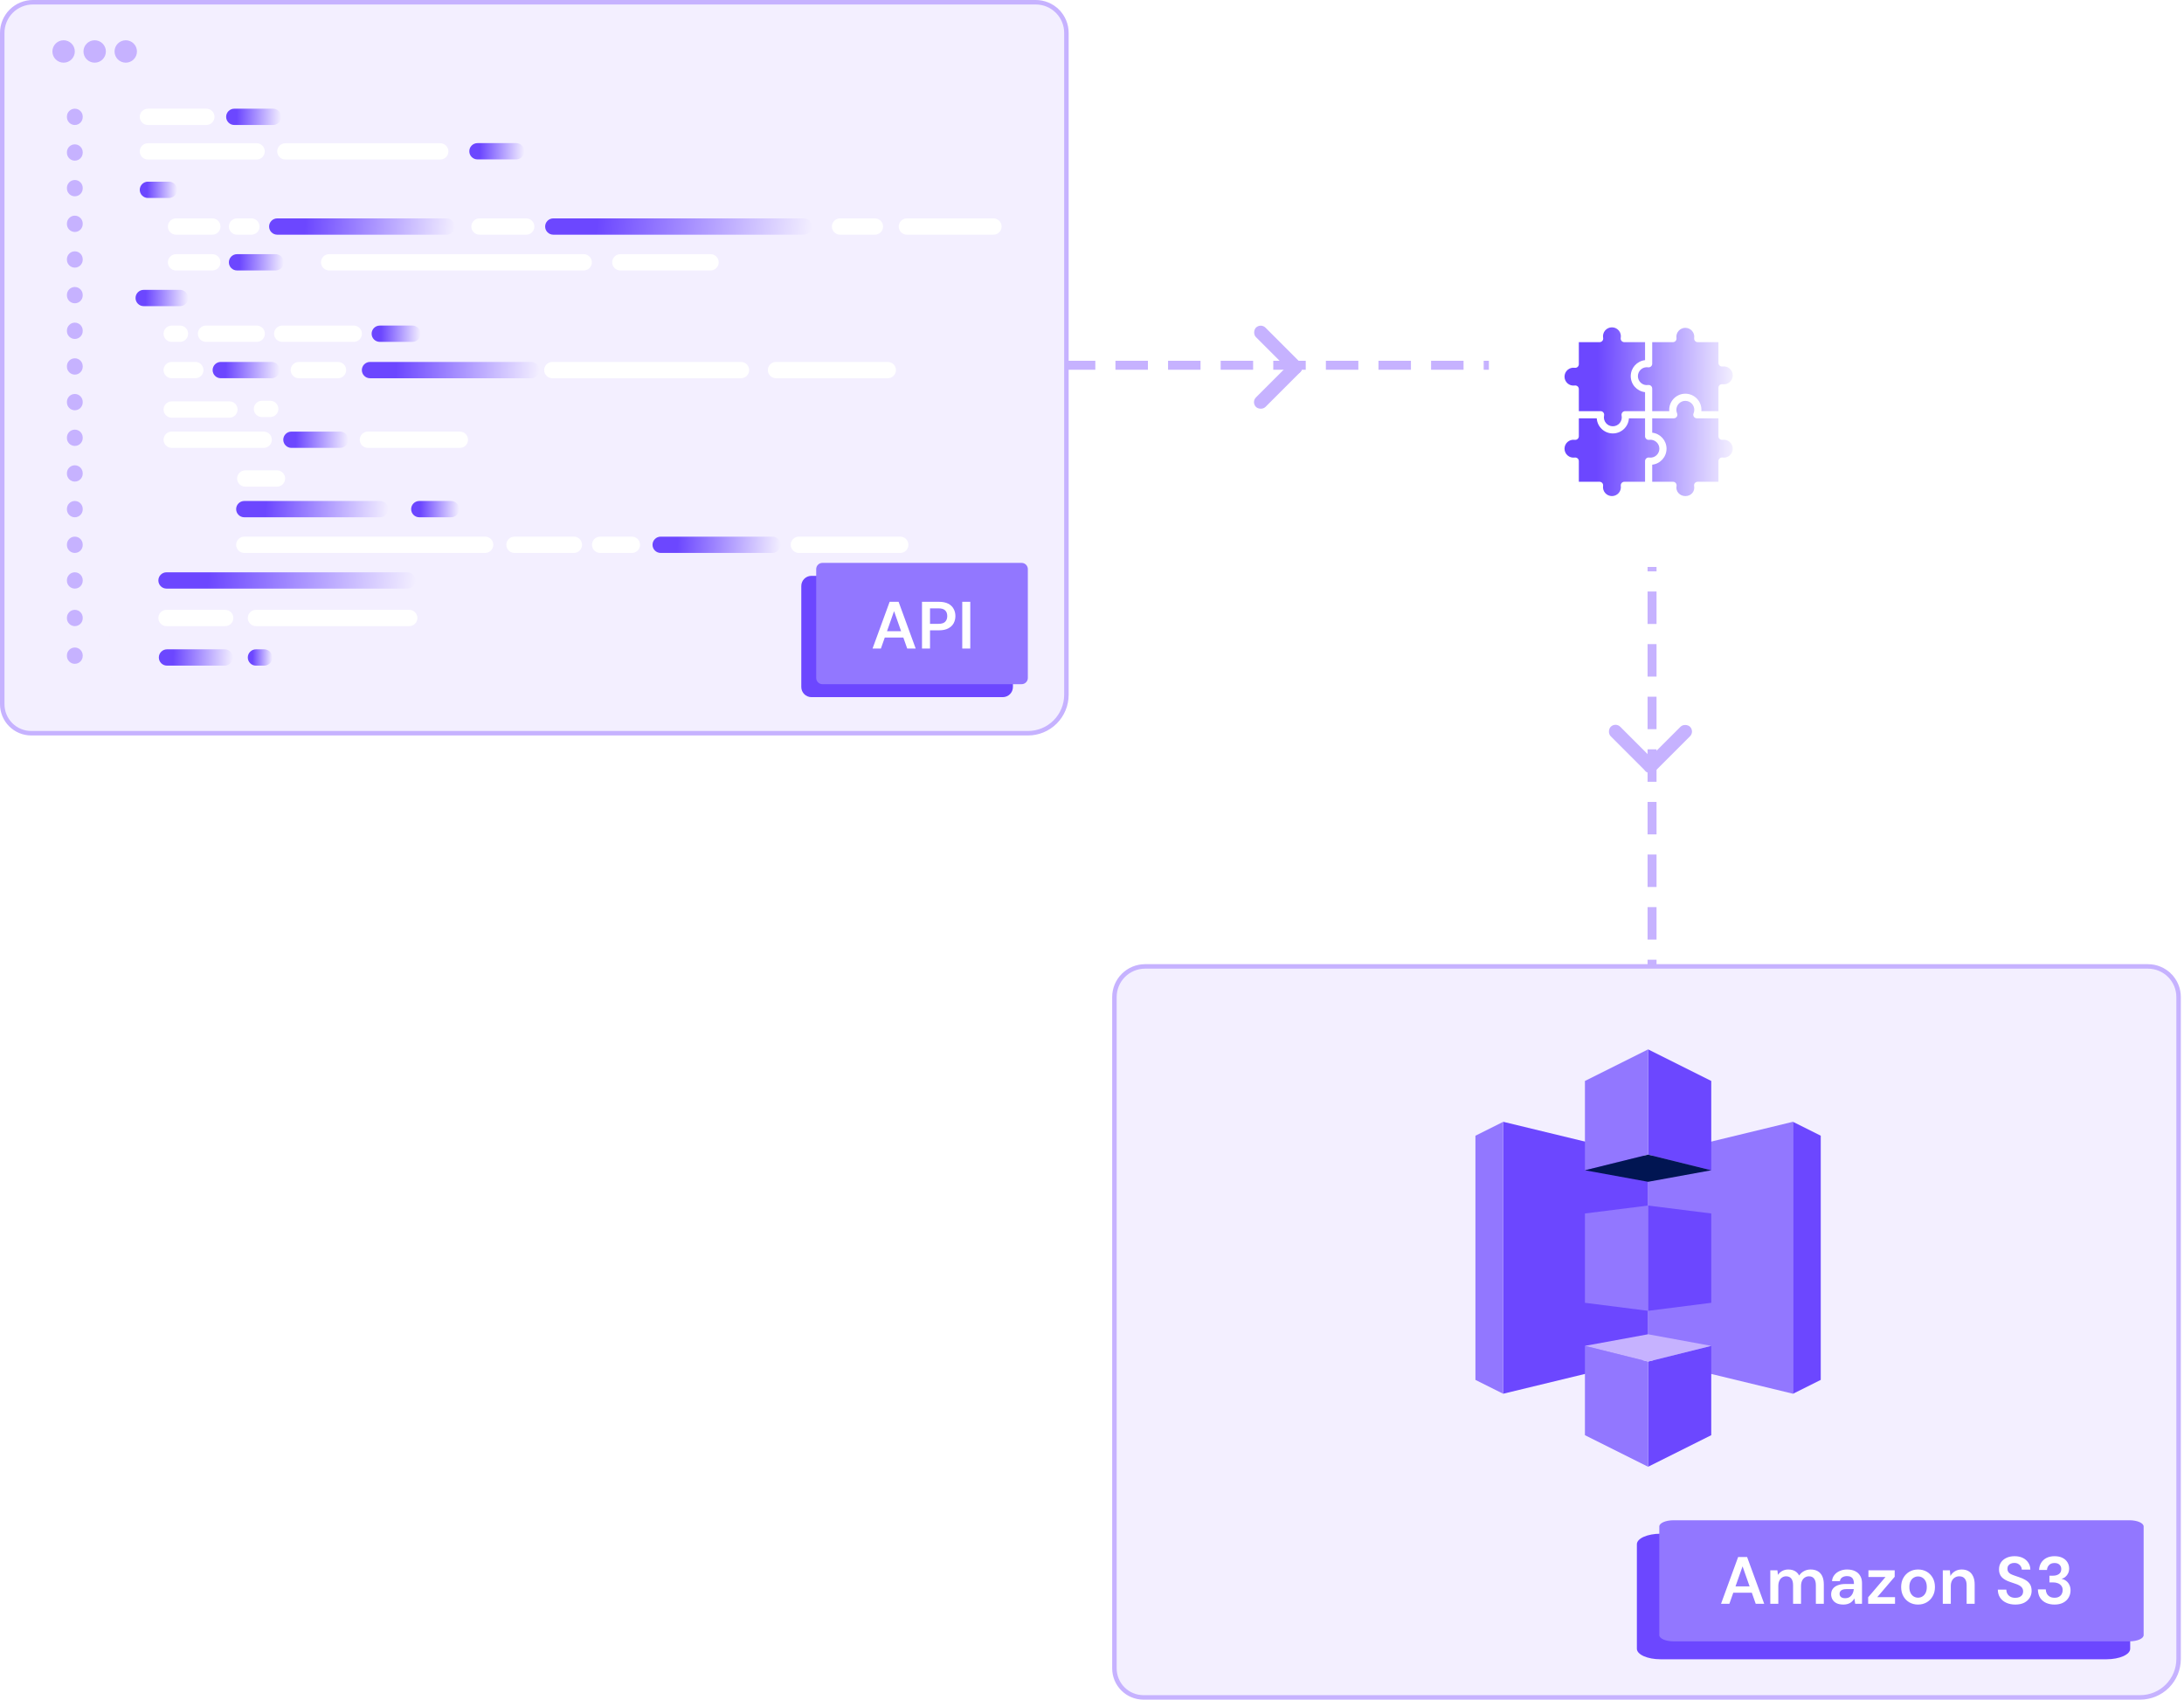 <svg width="487" height="379" viewBox="0 0 487 379" fill="none" xmlns="http://www.w3.org/2000/svg">
<line x1="237" y1="81.449" x2="332" y2="81.449" stroke="#C6B2FF" stroke-width="2" stroke-dasharray="7.24 4.49"/>
<rect x="281.121" y="72" width="14" height="3" rx="1.5" transform="rotate(45 281.121 72)" fill="#C6B2FF"/>
<rect x="291.021" y="81.899" width="14" height="3" rx="1.5" transform="rotate(135 291.021 81.899)" fill="#C6B2FF"/>
<line x1="368.383" y1="120.168" x2="368.383" y2="215.168" stroke="#C6B2FF" stroke-width="2" stroke-dasharray="7.24 4.49"/>
<rect x="377.91" y="163.121" width="14" height="3" rx="1.5" transform="rotate(135 377.91 163.121)" fill="#C6B2FF"/>
<rect x="368.01" y="173.021" width="14" height="3" rx="1.5" transform="rotate(-135 368.01 173.021)" fill="#C6B2FF"/>
<path d="M7.321 0.5L7.321 0.5C5.511 0.502 3.776 1.222 2.497 2.502C1.218 3.782 0.5 5.518 0.5 7.328V157.031C0.5 158.747 1.182 160.392 2.395 161.605C3.608 162.818 5.253 163.5 6.969 163.5H229.225C231.498 163.5 233.677 162.597 235.284 160.99C236.891 159.383 237.794 157.203 237.794 154.931V7.328C237.794 6.431 237.618 5.543 237.274 4.715C236.931 3.886 236.428 3.134 235.794 2.5L235.441 2.853L235.794 2.5C235.16 1.866 234.408 1.363 233.579 1.02C232.751 0.677 231.863 0.5 230.966 0.5L7.321 0.5Z" fill="#F3EFFF" stroke="#C6B2FF"/>
<path d="M46.014 24.236H32.981C31.977 24.236 31.164 25.049 31.164 26.053C31.164 27.056 31.977 27.869 32.981 27.869H46.014C47.018 27.869 47.831 27.056 47.831 26.053C47.831 25.049 47.018 24.236 46.014 24.236Z" fill="white"/>
<path d="M37.677 40.512H32.981C31.977 40.512 31.164 41.325 31.164 42.328C31.164 43.332 31.977 44.145 32.981 44.145H37.677C38.681 44.145 39.494 43.332 39.494 42.328C39.494 41.325 38.681 40.512 37.677 40.512Z" fill="url(#paint0_linear_1_968)"/>
<path d="M47.352 48.699H39.25C38.247 48.699 37.434 49.512 37.434 50.516C37.434 51.519 38.247 52.332 39.25 52.332H47.352C48.356 52.332 49.169 51.519 49.169 50.516C49.169 49.512 48.356 48.699 47.352 48.699Z" fill="white"/>
<path d="M56.055 48.698H52.852C51.849 48.698 51.035 49.512 51.035 50.515C51.035 51.518 51.849 52.332 52.852 52.332H56.055C57.058 52.332 57.872 51.518 57.872 50.515C57.872 49.512 57.058 48.698 56.055 48.698Z" fill="white"/>
<path d="M117.347 48.699H106.922C105.919 48.699 105.106 49.512 105.106 50.515C105.106 51.519 105.919 52.332 106.922 52.332H117.347C118.35 52.332 119.163 51.519 119.163 50.515C119.163 49.512 118.35 48.699 117.347 48.699Z" fill="white"/>
<path d="M158.444 56.676H138.327C137.323 56.676 136.51 57.49 136.51 58.493C136.51 59.496 137.323 60.31 138.327 60.31H158.444C159.448 60.31 160.261 59.496 160.261 58.493C160.261 57.49 159.448 56.676 158.444 56.676Z" fill="white"/>
<path d="M195.093 48.699H187.317C186.313 48.699 185.5 49.512 185.5 50.516C185.5 51.519 186.313 52.332 187.317 52.332H195.093C196.096 52.332 196.909 51.519 196.909 50.516C196.909 49.512 196.096 48.699 195.093 48.699Z" fill="white"/>
<path d="M221.524 48.699H202.221C201.218 48.699 200.404 49.512 200.404 50.515C200.404 51.519 201.218 52.332 202.221 52.332H221.524C222.527 52.332 223.34 51.519 223.34 50.515C223.34 49.512 222.527 48.699 221.524 48.699Z" fill="white"/>
<path d="M47.352 56.676H39.25C38.247 56.676 37.434 57.49 37.434 58.493C37.434 59.496 38.247 60.31 39.25 60.31H47.352C48.356 60.31 49.169 59.496 49.169 58.493C49.169 57.49 48.356 56.676 47.352 56.676Z" fill="white"/>
<path d="M40.143 64.635H32.041C31.038 64.635 30.224 65.448 30.224 66.452C30.224 67.455 31.038 68.269 32.041 68.269H40.143C41.147 68.269 41.96 67.455 41.96 66.452C41.96 65.448 41.147 64.635 40.143 64.635Z" fill="url(#paint1_linear_1_968)"/>
<path d="M40.136 72.6H38.289C37.286 72.6 36.473 73.413 36.473 74.417C36.473 75.42 37.286 76.234 38.289 76.234H40.136C41.139 76.234 41.952 75.42 41.952 74.417C41.952 73.413 41.139 72.6 40.136 72.6Z" fill="white"/>
<path d="M60.261 89.365H58.414C57.411 89.365 56.598 90.178 56.598 91.181C56.598 92.185 57.411 92.998 58.414 92.998H60.261C61.264 92.998 62.077 92.185 62.077 91.181C62.077 90.178 61.264 89.365 60.261 89.365Z" fill="white"/>
<path d="M140.902 119.666H133.824C132.821 119.666 132.008 120.479 132.008 121.482C132.008 122.486 132.821 123.299 133.824 123.299H140.902C141.906 123.299 142.719 122.486 142.719 121.482C142.719 120.479 141.906 119.666 140.902 119.666Z" fill="white"/>
<path d="M200.747 119.666H178.137C177.134 119.666 176.32 120.479 176.32 121.482C176.32 122.486 177.134 123.299 178.137 123.299H200.747C201.75 123.299 202.564 122.486 202.564 121.482C202.564 120.479 201.75 119.666 200.747 119.666Z" fill="white"/>
<path d="M100.574 111.714H93.496C92.493 111.714 91.68 112.527 91.68 113.531C91.68 114.534 92.493 115.347 93.496 115.347H100.574C101.578 115.347 102.391 114.534 102.391 113.531C102.391 112.527 101.578 111.714 100.574 111.714Z" fill="url(#paint2_linear_1_968)"/>
<path d="M61.768 104.884H54.69C53.687 104.884 52.873 105.697 52.873 106.7C52.873 107.704 53.687 108.517 54.69 108.517H61.768C62.771 108.517 63.584 107.704 63.584 106.7C63.584 105.697 62.771 104.884 61.768 104.884Z" fill="white"/>
<path d="M127.974 119.666H114.719C113.716 119.666 112.902 120.479 112.902 121.482C112.902 122.486 113.716 123.299 114.719 123.299H127.974C128.978 123.299 129.791 122.486 129.791 121.482C129.791 120.479 128.978 119.666 127.974 119.666Z" fill="white"/>
<path d="M43.554 80.708H38.289C37.286 80.708 36.473 81.521 36.473 82.525C36.473 83.528 37.286 84.341 38.289 84.341H43.554C44.557 84.341 45.37 83.528 45.37 82.525C45.37 81.521 44.557 80.708 43.554 80.708Z" fill="white"/>
<path d="M51.16 89.502H38.289C37.286 89.502 36.473 90.315 36.473 91.319C36.473 92.322 37.286 93.135 38.289 93.135H51.16C52.163 93.135 52.977 92.322 52.977 91.319C52.977 90.315 52.163 89.502 51.16 89.502Z" fill="white"/>
<path d="M58.799 96.24H38.289C37.286 96.24 36.473 97.054 36.473 98.057C36.473 99.06 37.286 99.874 38.289 99.874H58.799C59.802 99.874 60.615 99.06 60.615 98.057C60.615 97.054 59.802 96.24 58.799 96.24Z" fill="white"/>
<path d="M102.545 96.24H82.035C81.032 96.24 80.219 97.054 80.219 98.057C80.219 99.06 81.032 99.874 82.035 99.874H102.545C103.548 99.874 104.362 99.06 104.362 98.057C104.362 97.054 103.548 96.24 102.545 96.24Z" fill="white"/>
<path d="M84.743 111.714H54.475C53.471 111.714 52.658 112.527 52.658 113.53C52.658 114.534 53.471 115.347 54.475 115.347H84.743C85.746 115.347 86.56 114.534 86.56 113.53C86.56 112.527 85.746 111.714 84.743 111.714Z" fill="url(#paint3_linear_1_968)"/>
<path d="M108.181 119.666H54.475C53.471 119.666 52.658 120.479 52.658 121.482C52.658 122.486 53.471 123.299 54.475 123.299H108.181C109.185 123.299 109.998 122.486 109.998 121.482C109.998 120.479 109.185 119.666 108.181 119.666Z" fill="white"/>
<path d="M90.836 127.618H37.129C36.126 127.618 35.313 128.431 35.313 129.434C35.313 130.438 36.126 131.251 37.129 131.251H90.836C91.839 131.251 92.653 130.438 92.653 129.434C92.653 128.431 91.839 127.618 90.836 127.618Z" fill="url(#paint4_linear_1_968)"/>
<path d="M75.833 96.24H64.985C63.981 96.24 63.168 97.054 63.168 98.057C63.168 99.06 63.981 99.874 64.985 99.874H75.833C76.836 99.874 77.65 99.06 77.65 98.057C77.65 97.054 76.836 96.24 75.833 96.24Z" fill="url(#paint5_linear_1_968)"/>
<path d="M57.247 72.6H45.936C44.932 72.6 44.119 73.413 44.119 74.417C44.119 75.42 44.932 76.234 45.936 76.234H57.247C58.251 76.234 59.064 75.42 59.064 74.417C59.064 73.413 58.251 72.6 57.247 72.6Z" fill="white"/>
<path d="M60.542 80.708H49.231C48.227 80.708 47.414 81.521 47.414 82.525C47.414 83.528 48.227 84.341 49.231 84.341H60.542C61.546 84.341 62.359 83.528 62.359 82.525C62.359 81.521 61.546 80.708 60.542 80.708Z" fill="url(#paint6_linear_1_968)"/>
<path d="M118.45 80.709H82.506C81.503 80.709 80.689 81.522 80.689 82.525C80.689 83.529 81.503 84.342 82.506 84.342H118.45C119.453 84.342 120.266 83.529 120.266 82.525C120.266 81.522 119.453 80.709 118.45 80.709Z" fill="url(#paint7_linear_1_968)"/>
<path d="M165.234 80.708H123.159C122.155 80.708 121.342 81.522 121.342 82.525C121.342 83.528 122.155 84.342 123.159 84.342H165.234C166.237 84.342 167.051 83.528 167.051 82.525C167.051 81.522 166.237 80.708 165.234 80.708Z" fill="white"/>
<path d="M75.37 80.709H66.635C65.632 80.709 64.818 81.522 64.818 82.525C64.818 83.529 65.632 84.342 66.635 84.342H75.37C76.373 84.342 77.187 83.529 77.187 82.525C77.187 81.522 76.373 80.709 75.37 80.709Z" fill="white"/>
<path d="M78.886 72.6H62.93C61.927 72.6 61.113 73.413 61.113 74.417C61.113 75.42 61.927 76.234 62.93 76.234H78.886C79.889 76.234 80.703 75.42 80.703 74.417C80.703 73.413 79.889 72.6 78.886 72.6Z" fill="white"/>
<path d="M91.958 72.6H84.684C83.681 72.6 82.867 73.413 82.867 74.417C82.867 75.42 83.681 76.234 84.684 76.234H91.958C92.961 76.234 93.774 75.42 93.774 74.417C93.774 73.413 92.961 72.6 91.958 72.6Z" fill="url(#paint8_linear_1_968)"/>
<path d="M61.45 56.676H52.852C51.849 56.676 51.035 57.49 51.035 58.493C51.035 59.496 51.849 60.31 52.852 60.31H61.45C62.453 60.31 63.266 59.496 63.266 58.493C63.266 57.49 62.453 56.676 61.45 56.676Z" fill="url(#paint9_linear_1_968)"/>
<path d="M130.157 56.676H73.391C72.388 56.676 71.574 57.49 71.574 58.493C71.574 59.496 72.388 60.31 73.391 60.31H130.157C131.16 60.31 131.974 59.496 131.974 58.493C131.974 57.49 131.16 56.676 130.157 56.676Z" fill="white"/>
<path d="M197.963 80.709H173.037C172.034 80.709 171.221 81.522 171.221 82.525C171.221 83.529 172.034 84.342 173.037 84.342H197.963C198.966 84.342 199.78 83.529 199.78 82.525C199.78 81.522 198.966 80.709 197.963 80.709Z" fill="white"/>
<path d="M172.246 119.666H147.321C146.317 119.666 145.504 120.479 145.504 121.482C145.504 122.486 146.317 123.299 147.321 123.299H172.246C173.25 123.299 174.063 122.486 174.063 121.482C174.063 120.479 173.25 119.666 172.246 119.666Z" fill="url(#paint10_linear_1_968)"/>
<path d="M179.241 48.698H123.375C122.372 48.698 121.559 49.512 121.559 50.515C121.559 51.518 122.372 52.332 123.375 52.332H179.241C180.244 52.332 181.058 51.518 181.058 50.515C181.058 49.512 180.244 48.698 179.241 48.698Z" fill="url(#paint11_linear_1_968)"/>
<path d="M99.591 48.698H61.821C60.817 48.698 60.004 49.512 60.004 50.515C60.004 51.518 60.817 52.332 61.821 52.332H99.591C100.594 52.332 101.407 51.518 101.407 50.515C101.407 49.512 100.594 48.698 99.591 48.698Z" fill="url(#paint12_linear_1_968)"/>
<path d="M57.221 31.94H32.981C31.977 31.94 31.164 32.753 31.164 33.757C31.164 34.76 31.977 35.574 32.981 35.574H57.221C58.225 35.574 59.038 34.76 59.038 33.757C59.038 32.753 58.225 31.94 57.221 31.94Z" fill="white"/>
<path d="M98.168 31.94H63.633C62.63 31.94 61.816 32.754 61.816 33.757C61.816 34.761 62.63 35.574 63.633 35.574H98.168C99.171 35.574 99.984 34.761 99.984 33.757C99.984 32.754 99.171 31.94 98.168 31.94Z" fill="white"/>
<path d="M60.879 24.236H52.242C51.239 24.236 50.426 25.05 50.426 26.053C50.426 27.056 51.239 27.87 52.242 27.87H60.879C61.883 27.87 62.696 27.056 62.696 26.053C62.696 25.05 61.883 24.236 60.879 24.236Z" fill="url(#paint13_linear_1_968)"/>
<path d="M18.445 26.108V25.998C18.445 25.025 17.656 24.236 16.683 24.236C15.71 24.236 14.922 25.025 14.922 25.998V26.108C14.922 27.081 15.71 27.87 16.683 27.87C17.656 27.87 18.445 27.081 18.445 26.108Z" fill="#C6B2FF"/>
<path d="M18.445 34.06V33.949C18.445 32.977 17.656 32.188 16.683 32.188C15.71 32.188 14.922 32.977 14.922 33.949V34.06C14.922 35.033 15.71 35.822 16.683 35.822C17.656 35.822 18.445 35.033 18.445 34.06Z" fill="#C6B2FF"/>
<path d="M18.445 42.012V41.901C18.445 40.928 17.656 40.14 16.683 40.14C15.71 40.14 14.922 40.928 14.922 41.901V42.012C14.922 42.985 15.71 43.773 16.683 43.773C17.656 43.773 18.445 42.985 18.445 42.012Z" fill="#C6B2FF"/>
<path d="M18.445 49.964V49.853C18.445 48.88 17.656 48.092 16.683 48.092C15.71 48.092 14.922 48.88 14.922 49.853V49.964C14.922 50.937 15.71 51.725 16.683 51.725C17.656 51.725 18.445 50.937 18.445 49.964Z" fill="#C6B2FF"/>
<path d="M18.445 57.916V57.805C18.445 56.833 17.656 56.044 16.683 56.044C15.71 56.044 14.922 56.833 14.922 57.805V57.916C14.922 58.889 15.71 59.677 16.683 59.677C17.656 59.677 18.445 58.889 18.445 57.916Z" fill="#C6B2FF"/>
<path d="M18.445 65.868V65.757C18.445 64.784 17.656 63.996 16.683 63.996C15.71 63.996 14.922 64.784 14.922 65.757V65.868C14.922 66.841 15.71 67.629 16.683 67.629C17.656 67.629 18.445 66.841 18.445 65.868Z" fill="#C6B2FF"/>
<path d="M18.445 73.82V73.709C18.445 72.736 17.656 71.947 16.683 71.947C15.71 71.947 14.922 72.736 14.922 73.709V73.82C14.922 74.792 15.71 75.581 16.683 75.581C17.656 75.581 18.445 74.792 18.445 73.82Z" fill="#C6B2FF"/>
<path d="M18.445 81.772V81.661C18.445 80.688 17.656 79.899 16.683 79.899C15.71 79.899 14.922 80.688 14.922 81.661V81.772C14.922 82.744 15.71 83.533 16.683 83.533C17.656 83.533 18.445 82.744 18.445 81.772Z" fill="#C6B2FF"/>
<path d="M18.445 89.724V89.613C18.445 88.64 17.656 87.852 16.683 87.852C15.71 87.852 14.922 88.64 14.922 89.613V89.724C14.922 90.697 15.71 91.485 16.683 91.485C17.656 91.485 18.445 90.697 18.445 89.724Z" fill="#C6B2FF"/>
<path d="M58.917 144.793H57.071C56.067 144.793 55.254 145.607 55.254 146.61C55.254 147.614 56.067 148.427 57.071 148.427H58.917C59.92 148.427 60.733 147.614 60.733 146.61C60.733 145.607 59.92 144.793 58.917 144.793Z" fill="url(#paint14_linear_1_968)"/>
<path d="M50.105 144.793H37.235C36.231 144.793 35.418 145.607 35.418 146.61C35.418 147.614 36.231 148.427 37.235 148.427H50.105C51.109 148.427 51.922 147.614 51.922 146.61C51.922 145.607 51.109 144.793 50.105 144.793Z" fill="url(#paint15_linear_1_968)"/>
<path d="M18.445 146.261V146.15C18.445 145.178 17.656 144.389 16.683 144.389C15.71 144.389 14.922 145.178 14.922 146.15V146.261C14.922 147.234 15.71 148.023 16.683 148.023C17.656 148.023 18.445 147.234 18.445 146.261Z" fill="#C6B2FF"/>
<path d="M18.445 97.676V97.565C18.445 96.592 17.656 95.804 16.683 95.804C15.71 95.804 14.922 96.592 14.922 97.565V97.676C14.922 98.649 15.71 99.437 16.683 99.437C17.656 99.437 18.445 98.649 18.445 97.676Z" fill="#C6B2FF"/>
<path d="M18.445 105.627V105.516C18.445 104.543 17.656 103.755 16.683 103.755C15.71 103.755 14.922 104.543 14.922 105.516V105.627C14.922 106.6 15.71 107.388 16.683 107.388C17.656 107.388 18.445 106.6 18.445 105.627Z" fill="#C6B2FF"/>
<path d="M18.445 113.586V113.475C18.445 112.502 17.656 111.714 16.683 111.714C15.71 111.714 14.922 112.502 14.922 113.475V113.586C14.922 114.559 15.71 115.347 16.683 115.347C17.656 115.347 18.445 114.559 18.445 113.586Z" fill="#C6B2FF"/>
<path d="M18.445 121.538V121.427C18.445 120.454 17.656 119.666 16.683 119.666C15.71 119.666 14.922 120.454 14.922 121.427V121.538C14.922 122.51 15.71 123.299 16.683 123.299C17.656 123.299 18.445 122.51 18.445 121.538Z" fill="#C6B2FF"/>
<path d="M18.445 129.49V129.379C18.445 128.406 17.656 127.618 16.683 127.618C15.71 127.618 14.922 128.406 14.922 129.379V129.49C14.922 130.463 15.71 131.251 16.683 131.251C17.656 131.251 18.445 130.463 18.445 129.49Z" fill="#C6B2FF"/>
<path d="M50.215 135.987H37.129C36.126 135.987 35.313 136.8 35.313 137.804C35.313 138.807 36.126 139.62 37.129 139.62H50.215C51.219 139.62 52.032 138.807 52.032 137.804C52.032 136.8 51.219 135.987 50.215 135.987Z" fill="white"/>
<path d="M91.253 135.987H57.071C56.067 135.987 55.254 136.8 55.254 137.804C55.254 138.807 56.067 139.62 57.071 139.62H91.253C92.256 139.62 93.07 138.807 93.07 137.804C93.07 136.8 92.256 135.987 91.253 135.987Z" fill="white"/>
<path d="M18.445 137.859V137.748C18.445 136.775 17.656 135.987 16.683 135.987C15.71 135.987 14.922 136.775 14.922 137.748V137.859C14.922 138.832 15.71 139.62 16.683 139.62C17.656 139.62 18.445 138.832 18.445 137.859Z" fill="#C6B2FF"/>
<path d="M115.102 31.914H106.465C105.462 31.914 104.648 32.727 104.648 33.731C104.648 34.734 105.462 35.547 106.465 35.547H115.102C116.105 35.547 116.919 34.734 116.919 33.731C116.919 32.727 116.105 31.914 115.102 31.914Z" fill="url(#paint16_linear_1_968)"/>
<path d="M14.184 13.975C15.564 13.975 16.682 12.856 16.682 11.476C16.682 10.097 15.564 8.978 14.184 8.978C12.804 8.978 11.685 10.097 11.685 11.476C11.685 12.856 12.804 13.975 14.184 13.975Z" fill="#C6B2FF"/>
<path d="M21.112 13.975C22.492 13.975 23.61 12.856 23.61 11.476C23.61 10.097 22.492 8.978 21.112 8.978C19.732 8.978 18.613 10.097 18.613 11.476C18.613 12.856 19.732 13.975 21.112 13.975Z" fill="#C6B2FF"/>
<path d="M28.039 13.975C29.419 13.975 30.538 12.856 30.538 11.476C30.538 10.097 29.419 8.978 28.039 8.978C26.66 8.978 25.541 10.097 25.541 11.476C25.541 12.856 26.66 13.975 28.039 13.975Z" fill="#C6B2FF"/>
<path d="M223.604 128.408H180.941C179.69 128.408 178.676 129.422 178.676 130.673V153.19C178.676 154.441 179.69 155.455 180.941 155.455H223.604C224.854 155.455 225.868 154.441 225.868 153.19V130.673C225.868 129.422 224.854 128.408 223.604 128.408Z" fill="#6C47FF"/>
<path d="M227.804 125.518H183.389C182.622 125.518 182 126.139 182 126.907V151.175C182 151.942 182.622 152.564 183.389 152.564H227.804C228.571 152.564 229.193 151.942 229.193 151.175V126.907C229.193 126.139 228.571 125.518 227.804 125.518Z" fill="#9277FF"/>
<path d="M194.564 144.621L198.377 134.194H200.373L204.187 144.621H202.295L199.361 136.279L196.426 144.621H194.564ZM196.262 142.163L196.739 140.748H201.878L202.355 142.163H196.262ZM205.592 144.621V134.194H209.361C210.195 134.194 210.885 134.333 211.431 134.611C211.978 134.889 212.38 135.271 212.638 135.758C212.906 136.234 213.04 136.776 213.04 137.381C213.04 137.957 212.911 138.489 212.653 138.975C212.395 139.452 211.992 139.834 211.446 140.122C210.91 140.41 210.215 140.554 209.361 140.554H207.38V144.621H205.592ZM207.38 139.109H209.256C209.962 139.109 210.463 138.955 210.761 138.648C211.069 138.33 211.223 137.908 211.223 137.381C211.223 136.835 211.069 136.413 210.761 136.115C210.463 135.807 209.962 135.653 209.256 135.653H207.38V139.109ZM214.568 144.621V134.194H216.355V144.621H214.568Z" fill="white"/>
<path d="M24.66 23.199C24.751 23.199 24.829 54.478 24.829 93.064C24.829 131.649 24.751 162.935 24.66 162.935C24.569 162.935 24.49 131.656 24.49 93.064C24.49 54.472 24.562 23.199 24.66 23.199Z" fill="#F3EFFF"/>
<path d="M255.321 215.5L255.321 215.5C253.511 215.502 251.776 216.222 250.497 217.502C249.218 218.782 248.5 220.518 248.5 222.328V372.031C248.5 373.747 249.182 375.392 250.395 376.605C251.608 377.818 253.253 378.5 254.969 378.5H477.225C479.498 378.5 481.677 377.597 483.284 375.99C484.891 374.383 485.794 372.203 485.794 369.931V222.328C485.794 221.431 485.618 220.543 485.274 219.715C484.931 218.886 484.428 218.134 483.794 217.5L483.441 217.853L483.794 217.5C483.16 216.866 482.408 216.363 481.579 216.02C480.751 215.677 479.863 215.5 478.966 215.5L255.321 215.5Z" fill="#F3EFFF" stroke="#C6B2FF"/>
<path d="M367.499 302.968L399.793 310.782V250.148L367.499 257.967V302.968Z" fill="#9277FF"/>
<path d="M399.794 250.148L406 253.25V307.698L399.794 310.799V250.148Z" fill="#6C47FF"/>
<path d="M381.585 260.959L367.499 257.474V234L381.585 241.042V260.959Z" fill="#6C47FF"/>
<path d="M367.499 327.07L381.583 320.03V300.113L367.499 303.597V327.07Z" fill="#6C47FF"/>
<path d="M381.585 290.507L367.499 292.299V268.824L381.585 270.591V290.507Z" fill="#6C47FF"/>
<path d="M367.498 302.968L335.203 310.782V250.148L367.498 257.967V302.968Z" fill="#6C47FF"/>
<path d="M335.203 250.148L329 253.25V307.698L335.203 310.799V250.148Z" fill="#9277FF"/>
<path d="M353.417 260.959L367.499 257.474V234L353.417 241.042V260.959Z" fill="#9277FF"/>
<path d="M367.498 327.07L353.415 320.03V300.113L367.498 303.596V327.07Z" fill="#9277FF"/>
<path d="M353.417 290.507L367.499 292.299V268.824L353.417 270.591V290.507Z" fill="#9277FF"/>
<path d="M381.585 260.959L367.499 263.526L353.417 260.959L367.499 257.474L381.585 260.959Z" fill="#011552"/>
<path d="M381.585 300.112L367.499 297.528L353.417 300.112L367.499 303.619L381.585 300.112Z" fill="#C6B2FF"/>
<path d="M469.721 342H370.279C367.364 342 365 343.05 365 344.345V367.655C365 368.95 367.364 370 370.279 370H469.721C472.636 370 475 368.95 475 367.655V344.345C475 343.05 472.636 342 469.721 342Z" fill="#6C47FF"/>
<path d="M474.821 339H373.179C371.423 339 370 339.621 370 340.387V364.613C370 365.379 371.423 366 373.179 366H474.821C476.577 366 478 365.379 478 364.613V340.387C478 339.621 476.577 339 474.821 339Z" fill="#9277FF"/>
<path d="M383.767 357.621L387.581 347.193H389.577L393.39 357.621H391.498L388.564 349.279L385.629 357.621H383.767ZM385.465 355.163L385.942 353.748H391.081L391.558 355.163H385.465ZM394.75 357.621V350.157H396.33L396.464 351.185C396.702 350.808 397.02 350.515 397.417 350.306C397.814 350.088 398.266 349.979 398.773 349.979C399.15 349.979 399.488 350.028 399.786 350.128C400.093 350.227 400.366 350.376 400.605 350.575C400.843 350.773 401.037 351.021 401.186 351.319C401.464 350.902 401.826 350.575 402.273 350.336C402.72 350.098 403.207 349.979 403.733 349.979C404.369 349.979 404.905 350.108 405.342 350.366C405.779 350.614 406.112 350.987 406.34 351.483C406.568 351.98 406.683 352.591 406.683 353.316V357.621H404.91V353.494C404.91 352.849 404.781 352.357 404.523 352.019C404.264 351.672 403.882 351.498 403.376 351.498C403.028 351.498 402.72 351.587 402.452 351.766C402.184 351.935 401.975 352.183 401.826 352.511C401.677 352.839 401.603 353.236 401.603 353.703V357.621H399.83V353.494C399.83 352.849 399.701 352.357 399.443 352.019C399.185 351.672 398.792 351.498 398.266 351.498C397.938 351.498 397.64 351.587 397.372 351.766C397.114 351.935 396.91 352.183 396.762 352.511C396.613 352.839 396.538 353.236 396.538 353.703V357.621H394.75ZM411.059 357.799C410.443 357.799 409.931 357.7 409.524 357.501C409.117 357.293 408.814 357.015 408.616 356.667C408.417 356.32 408.318 355.942 408.318 355.535C408.318 355.058 408.437 354.651 408.675 354.314C408.923 353.966 409.286 353.698 409.763 353.509C410.239 353.311 410.825 353.211 411.52 353.211H413.412C413.412 352.814 413.358 352.486 413.248 352.228C413.139 351.97 412.965 351.776 412.727 351.647C412.499 351.518 412.211 351.453 411.863 351.453C411.446 351.453 411.088 351.548 410.79 351.736C410.502 351.925 410.329 352.203 410.269 352.571H408.511C408.561 352.034 408.74 351.578 409.048 351.2C409.355 350.813 409.753 350.515 410.239 350.306C410.736 350.088 411.277 349.979 411.863 349.979C412.568 349.979 413.169 350.103 413.666 350.351C414.162 350.589 414.539 350.937 414.798 351.394C415.066 351.841 415.2 352.382 415.2 353.018V357.621H413.68L413.502 356.429C413.402 356.618 413.273 356.796 413.114 356.965C412.965 357.134 412.792 357.283 412.593 357.412C412.394 357.531 412.166 357.626 411.908 357.695C411.659 357.765 411.376 357.799 411.059 357.799ZM411.461 356.384C411.749 356.384 412.007 356.335 412.235 356.235C412.464 356.126 412.658 355.977 412.816 355.788C412.975 355.6 413.099 355.386 413.189 355.148C413.278 354.9 413.338 354.646 413.368 354.388V354.358H411.714C411.357 354.358 411.064 354.403 410.835 354.492C410.617 354.582 410.453 354.706 410.344 354.865C410.244 355.014 410.195 355.192 410.195 355.401C410.195 355.61 410.244 355.788 410.344 355.937C410.453 356.086 410.602 356.2 410.79 356.28C410.979 356.349 411.203 356.384 411.461 356.384ZM416.574 357.621V356.176L420.447 351.647H416.634V350.157H422.488V351.602L418.6 356.146H422.563V357.621H416.574ZM427.68 357.799C426.975 357.799 426.335 357.636 425.759 357.308C425.193 356.98 424.746 356.523 424.418 355.937C424.09 355.341 423.926 354.661 423.926 353.896C423.926 353.122 424.09 352.442 424.418 351.856C424.756 351.26 425.207 350.798 425.773 350.47C426.349 350.143 426.99 349.979 427.695 349.979C428.42 349.979 429.066 350.143 429.632 350.47C430.198 350.798 430.645 351.255 430.972 351.841C431.3 352.427 431.464 353.112 431.464 353.896C431.464 354.671 431.295 355.351 430.957 355.937C430.63 356.523 430.183 356.98 429.617 357.308C429.051 357.636 428.405 357.799 427.68 357.799ZM427.695 356.265C428.053 356.265 428.375 356.176 428.663 355.997C428.961 355.818 429.2 355.555 429.378 355.207C429.557 354.85 429.647 354.413 429.647 353.896C429.647 353.37 429.557 352.933 429.378 352.586C429.2 352.228 428.961 351.965 428.663 351.796C428.375 351.617 428.058 351.528 427.71 351.528C427.362 351.528 427.04 351.617 426.742 351.796C426.444 351.965 426.205 352.228 426.027 352.586C425.848 352.933 425.759 353.37 425.759 353.896C425.759 354.413 425.848 354.85 426.027 355.207C426.205 355.555 426.439 355.818 426.727 355.997C427.025 356.176 427.348 356.265 427.695 356.265ZM433.214 357.621V350.157H434.793L434.912 351.424C435.15 350.987 435.483 350.639 435.91 350.381C436.347 350.113 436.854 349.979 437.43 349.979C438.035 349.979 438.552 350.108 438.979 350.366C439.406 350.614 439.734 350.987 439.962 351.483C440.2 351.97 440.32 352.581 440.32 353.316V357.621H438.532V353.479C438.532 352.844 438.393 352.357 438.115 352.019C437.847 351.672 437.435 351.498 436.878 351.498C436.521 351.498 436.198 351.587 435.91 351.766C435.622 351.935 435.399 352.183 435.24 352.511C435.081 352.829 435.001 353.221 435.001 353.688V357.621H433.214ZM449.387 357.799C448.632 357.799 447.962 357.665 447.376 357.397C446.79 357.129 446.328 356.747 445.99 356.25C445.663 355.754 445.494 355.163 445.484 354.477H447.376C447.386 354.825 447.47 355.138 447.629 355.416C447.788 355.684 448.011 355.898 448.299 356.056C448.597 356.215 448.955 356.295 449.372 356.295C449.739 356.295 450.052 356.24 450.31 356.131C450.578 356.012 450.782 355.848 450.921 355.639C451.06 355.421 451.13 355.168 451.13 354.88C451.13 354.552 451.05 354.279 450.891 354.06C450.742 353.842 450.534 353.663 450.266 353.524C449.998 353.375 449.685 353.246 449.327 353.137C448.98 353.018 448.617 352.893 448.24 352.764C447.415 352.486 446.795 352.134 446.378 351.707C445.961 351.27 445.752 350.689 445.752 349.964C445.752 349.358 445.896 348.837 446.184 348.4C446.482 347.963 446.889 347.625 447.406 347.387C447.932 347.138 448.538 347.014 449.223 347.014C449.918 347.014 450.524 347.138 451.04 347.387C451.557 347.635 451.964 347.983 452.262 348.429C452.57 348.866 452.729 349.393 452.738 350.008H450.832C450.832 349.75 450.762 349.512 450.623 349.293C450.494 349.065 450.305 348.881 450.057 348.742C449.819 348.593 449.531 348.519 449.193 348.519C448.895 348.509 448.627 348.559 448.389 348.668C448.15 348.767 447.962 348.916 447.823 349.115C447.694 349.303 447.629 349.542 447.629 349.83C447.629 350.108 447.694 350.341 447.823 350.53C447.952 350.709 448.13 350.863 448.359 350.992C448.597 351.111 448.875 351.225 449.193 351.334C449.511 351.443 449.858 351.563 450.236 351.692C450.752 351.861 451.219 352.069 451.636 352.317C452.063 352.556 452.401 352.869 452.649 353.256C452.897 353.643 453.022 354.145 453.022 354.76C453.022 355.297 452.882 355.798 452.604 356.265C452.326 356.722 451.919 357.094 451.383 357.382C450.847 357.66 450.181 357.799 449.387 357.799ZM458.127 357.799C457.451 357.799 456.836 357.68 456.279 357.442C455.723 357.194 455.276 356.821 454.939 356.325C454.611 355.818 454.437 355.183 454.417 354.418H456.175C456.185 354.765 456.265 355.083 456.414 355.371C456.572 355.649 456.796 355.873 457.084 356.042C457.372 356.2 457.719 356.28 458.127 356.28C458.524 356.28 458.857 356.205 459.125 356.056C459.393 355.908 459.596 355.704 459.735 355.446C459.874 355.188 459.944 354.9 459.944 354.582C459.944 354.194 459.85 353.877 459.661 353.628C459.472 353.37 459.214 353.176 458.886 353.047C458.559 352.918 458.186 352.854 457.769 352.854H456.994V351.364H457.769C458.315 351.364 458.762 351.24 459.11 350.992C459.457 350.743 459.631 350.376 459.631 349.889C459.631 349.482 459.497 349.154 459.229 348.906C458.971 348.658 458.603 348.534 458.127 348.534C457.61 348.534 457.208 348.683 456.92 348.981C456.632 349.279 456.473 349.646 456.443 350.083H454.686C454.715 349.457 454.874 348.916 455.162 348.459C455.46 347.992 455.862 347.635 456.369 347.387C456.875 347.138 457.461 347.014 458.127 347.014C458.832 347.014 459.428 347.138 459.914 347.387C460.401 347.635 460.768 347.968 461.017 348.385C461.265 348.802 461.389 349.259 461.389 349.755C461.389 350.143 461.314 350.495 461.166 350.813C461.026 351.121 460.828 351.384 460.57 351.602C460.321 351.821 460.028 351.975 459.691 352.064C460.088 352.144 460.436 352.298 460.734 352.526C461.031 352.754 461.265 353.047 461.434 353.405C461.612 353.762 461.702 354.175 461.702 354.641C461.702 355.207 461.563 355.734 461.285 356.22C461.017 356.697 460.614 357.079 460.078 357.367C459.552 357.655 458.901 357.799 458.127 357.799Z" fill="white"/>
<g filter="url(#filter0_d_1_968)">
<rect x="333" y="48" width="69.243" height="69.243" rx="18.482" fill="white" shape-rendering="crispEdges"/>
<path d="M367.511 72.663C367.992 72.731 368.421 72.356 368.421 71.873V67.055H373.039C373.524 67.055 373.897 66.625 373.829 66.145C373.653 64.9 374.625 63.862 375.805 63.862C376.985 63.862 377.956 64.9 377.78 66.145C377.712 66.625 378.085 67.055 378.571 67.055H383.189V71.693C383.189 72.177 383.616 72.551 384.098 72.484C385.344 72.309 386.381 73.279 386.381 74.459C386.381 75.638 385.345 76.611 384.098 76.435C383.618 76.368 383.188 76.74 383.188 77.225V82.442H379.384C379.557 80.341 377.896 78.55 375.804 78.55C373.713 78.55 372.051 80.339 372.225 82.442H368.421V77.404C368.421 76.919 367.991 76.546 367.511 76.614C366.268 76.789 365.228 75.82 365.228 74.638C365.228 73.459 366.266 72.487 367.511 72.663ZM348.864 74.748C348.864 73.569 349.902 72.597 351.147 72.773C351.631 72.841 352.057 72.464 352.057 71.983V67.055H356.694C357.194 67.055 357.571 66.6 357.478 66.109C357.249 64.89 358.192 63.75 359.441 63.75C360.696 63.75 361.632 64.895 361.403 66.109C361.311 66.6 361.688 67.055 362.188 67.055H366.825V71.069C365.014 71.272 363.632 72.801 363.632 74.638C363.632 76.474 365.013 78.004 366.825 78.207V82.442H362.374C361.867 82.442 361.489 82.909 361.593 83.404C361.856 84.651 360.904 85.814 359.64 85.814C358.373 85.814 357.426 84.647 357.688 83.404C357.792 82.908 357.413 82.442 356.906 82.442H352.057V77.515C352.057 77.03 351.628 76.656 351.147 76.724C349.905 76.9 348.864 75.931 348.864 74.748ZM362.207 98.187C361.721 98.187 361.349 98.617 361.416 99.097C361.592 100.342 360.621 101.38 359.441 101.38C358.263 101.38 357.289 100.344 357.465 99.096C357.533 98.617 357.16 98.186 356.675 98.186L352.057 98.187V93.579C352.057 93.092 351.626 92.72 351.147 92.788C349.902 92.964 348.864 91.992 348.864 90.812C348.864 89.633 349.902 88.661 351.147 88.837C351.63 88.905 352.057 88.529 352.057 88.046V84.038H356.054C356.167 85.897 357.71 87.41 359.64 87.41C361.571 87.41 363.115 85.897 363.227 84.038L366.825 84.038V88.046C366.825 88.531 367.254 88.905 367.735 88.837C368.978 88.661 370.018 89.631 370.018 90.812C370.018 91.991 368.982 92.964 367.735 92.788C367.254 92.72 366.825 93.093 366.825 93.578V98.187L362.207 98.187ZM384.099 92.788C383.619 92.72 383.189 93.093 383.189 93.578V98.187H378.552C378.052 98.187 377.675 98.642 377.767 99.133C377.997 100.352 377.074 101.38 375.825 101.38C374.57 101.38 373.614 100.346 373.843 99.133C373.935 98.642 373.558 98.187 373.058 98.187H368.421V94.382C370.232 94.179 371.614 92.65 371.614 90.812C371.614 88.976 370.233 87.446 368.421 87.243V84.038H373.235C373.808 84.038 374.195 83.452 373.969 82.926C373.863 82.678 373.809 82.415 373.809 82.142C373.809 81.042 374.705 80.147 375.805 80.147C376.905 80.147 377.801 81.042 377.801 82.142C377.801 82.415 377.747 82.679 377.641 82.926C377.415 83.451 377.801 84.038 378.375 84.038H383.189V88.046C383.189 88.531 383.618 88.904 384.099 88.837C385.342 88.662 386.382 89.63 386.382 90.812C386.382 91.99 385.346 92.964 384.099 92.788Z" fill="url(#paint17_linear_1_968)"/>
</g>
<defs>
<filter id="filter0_d_1_968" x="300.656" y="24.897" width="133.931" height="133.931" filterUnits="userSpaceOnUse" color-interpolation-filters="sRGB">
<feFlood flood-opacity="0" result="BackgroundImageFix"/>
<feColorMatrix in="SourceAlpha" type="matrix" values="0 0 0 0 0 0 0 0 0 0 0 0 0 0 0 0 0 0 127 0" result="hardAlpha"/>
<feMorphology radius="4.621" operator="dilate" in="SourceAlpha" result="effect1_dropShadow_1_968"/>
<feOffset dy="9.241"/>
<feGaussianBlur stdDeviation="13.862"/>
<feComposite in2="hardAlpha" operator="out"/>
<feColorMatrix type="matrix" values="0 0 0 0 0.424 0 0 0 0 0.278 0 0 0 0 1 0 0 0 0.1 0"/>
<feBlend mode="normal" in2="BackgroundImageFix" result="effect1_dropShadow_1_968"/>
<feBlend mode="normal" in="SourceGraphic" in2="effect1_dropShadow_1_968" result="shape"/>
</filter>
<linearGradient id="paint0_linear_1_968" x1="39.52" y1="42.45" x2="31.137" y2="42.324" gradientUnits="userSpaceOnUse">
<stop stop-color="#F3EFFF"/>
<stop offset="0.805" stop-color="#6C47FF"/>
</linearGradient>
<linearGradient id="paint1_linear_1_968" x1="41.996" y1="66.573" x2="30.189" y2="66.324" gradientUnits="userSpaceOnUse">
<stop stop-color="#F3EFFF"/>
<stop offset="0.805" stop-color="#6C47FF"/>
</linearGradient>
<linearGradient id="paint2_linear_1_968" x1="102.424" y1="113.652" x2="91.646" y2="113.445" gradientUnits="userSpaceOnUse">
<stop stop-color="#F3EFFF"/>
<stop offset="0.805" stop-color="#6C47FF"/>
</linearGradient>
<linearGradient id="paint3_linear_1_968" x1="86.663" y1="113.651" x2="52.666" y2="111.585" gradientUnits="userSpaceOnUse">
<stop stop-color="#F3EFFF"/>
<stop offset="0.805" stop-color="#6C47FF"/>
</linearGradient>
<linearGradient id="paint4_linear_1_968" x1="92.827" y1="129.555" x2="35.717" y2="123.685" gradientUnits="userSpaceOnUse">
<stop stop-color="#F3EFFF"/>
<stop offset="0.805" stop-color="#6C47FF"/>
</linearGradient>
<linearGradient id="paint5_linear_1_968" x1="77.694" y1="98.178" x2="63.127" y2="97.8" gradientUnits="userSpaceOnUse">
<stop stop-color="#F3EFFF"/>
<stop offset="0.805" stop-color="#6C47FF"/>
</linearGradient>
<linearGradient id="paint6_linear_1_968" x1="62.404" y1="82.646" x2="47.373" y2="82.243" gradientUnits="userSpaceOnUse">
<stop stop-color="#F3EFFF"/>
<stop offset="0.805" stop-color="#6C47FF"/>
</linearGradient>
<linearGradient id="paint7_linear_1_968" x1="120.387" y1="82.646" x2="80.751" y2="79.834" gradientUnits="userSpaceOnUse">
<stop stop-color="#F3EFFF"/>
<stop offset="0.805" stop-color="#6C47FF"/>
</linearGradient>
<linearGradient id="paint8_linear_1_968" x1="93.808" y1="74.538" x2="82.834" y2="74.323" gradientUnits="userSpaceOnUse">
<stop stop-color="#F3EFFF"/>
<stop offset="0.805" stop-color="#6C47FF"/>
</linearGradient>
<linearGradient id="paint9_linear_1_968" x1="63.304" y1="58.614" x2="50.999" y2="58.344" gradientUnits="userSpaceOnUse">
<stop stop-color="#F3EFFF"/>
<stop offset="0.805" stop-color="#6C47FF"/>
</linearGradient>
<linearGradient id="paint10_linear_1_968" x1="174.15" y1="121.603" x2="145.48" y2="120.135" gradientUnits="userSpaceOnUse">
<stop stop-color="#F3EFFF"/>
<stop offset="0.805" stop-color="#6C47FF"/>
</linearGradient>
<linearGradient id="paint11_linear_1_968" x1="181.239" y1="50.636" x2="122.026" y2="44.32" gradientUnits="userSpaceOnUse">
<stop stop-color="#F3EFFF"/>
<stop offset="0.805" stop-color="#6C47FF"/>
</linearGradient>
<linearGradient id="paint12_linear_1_968" x1="101.533" y1="50.636" x2="60.088" y2="47.56" gradientUnits="userSpaceOnUse">
<stop stop-color="#F3EFFF"/>
<stop offset="0.805" stop-color="#6C47FF"/>
</linearGradient>
<linearGradient id="paint13_linear_1_968" x1="62.733" y1="26.174" x2="50.389" y2="25.903" gradientUnits="userSpaceOnUse">
<stop stop-color="#F3EFFF"/>
<stop offset="0.805" stop-color="#6C47FF"/>
</linearGradient>
<linearGradient id="paint14_linear_1_968" x1="60.75" y1="146.731" x2="55.235" y2="146.677" gradientUnits="userSpaceOnUse">
<stop stop-color="#F3EFFF"/>
<stop offset="0.805" stop-color="#6C47FF"/>
</linearGradient>
<linearGradient id="paint15_linear_1_968" x1="51.972" y1="146.731" x2="35.375" y2="146.24" gradientUnits="userSpaceOnUse">
<stop stop-color="#F3EFFF"/>
<stop offset="0.805" stop-color="#6C47FF"/>
</linearGradient>
<linearGradient id="paint16_linear_1_968" x1="116.956" y1="33.852" x2="104.612" y2="33.58" gradientUnits="userSpaceOnUse">
<stop stop-color="#F3EFFF"/>
<stop offset="0.805" stop-color="#6C47FF"/>
</linearGradient>
<linearGradient id="paint17_linear_1_968" x1="386.496" y1="83.819" x2="348.735" y2="83.573" gradientUnits="userSpaceOnUse">
<stop stop-color="#F3EFFF"/>
<stop offset="0.805" stop-color="#6C47FF"/>
</linearGradient>
</defs>
</svg>
